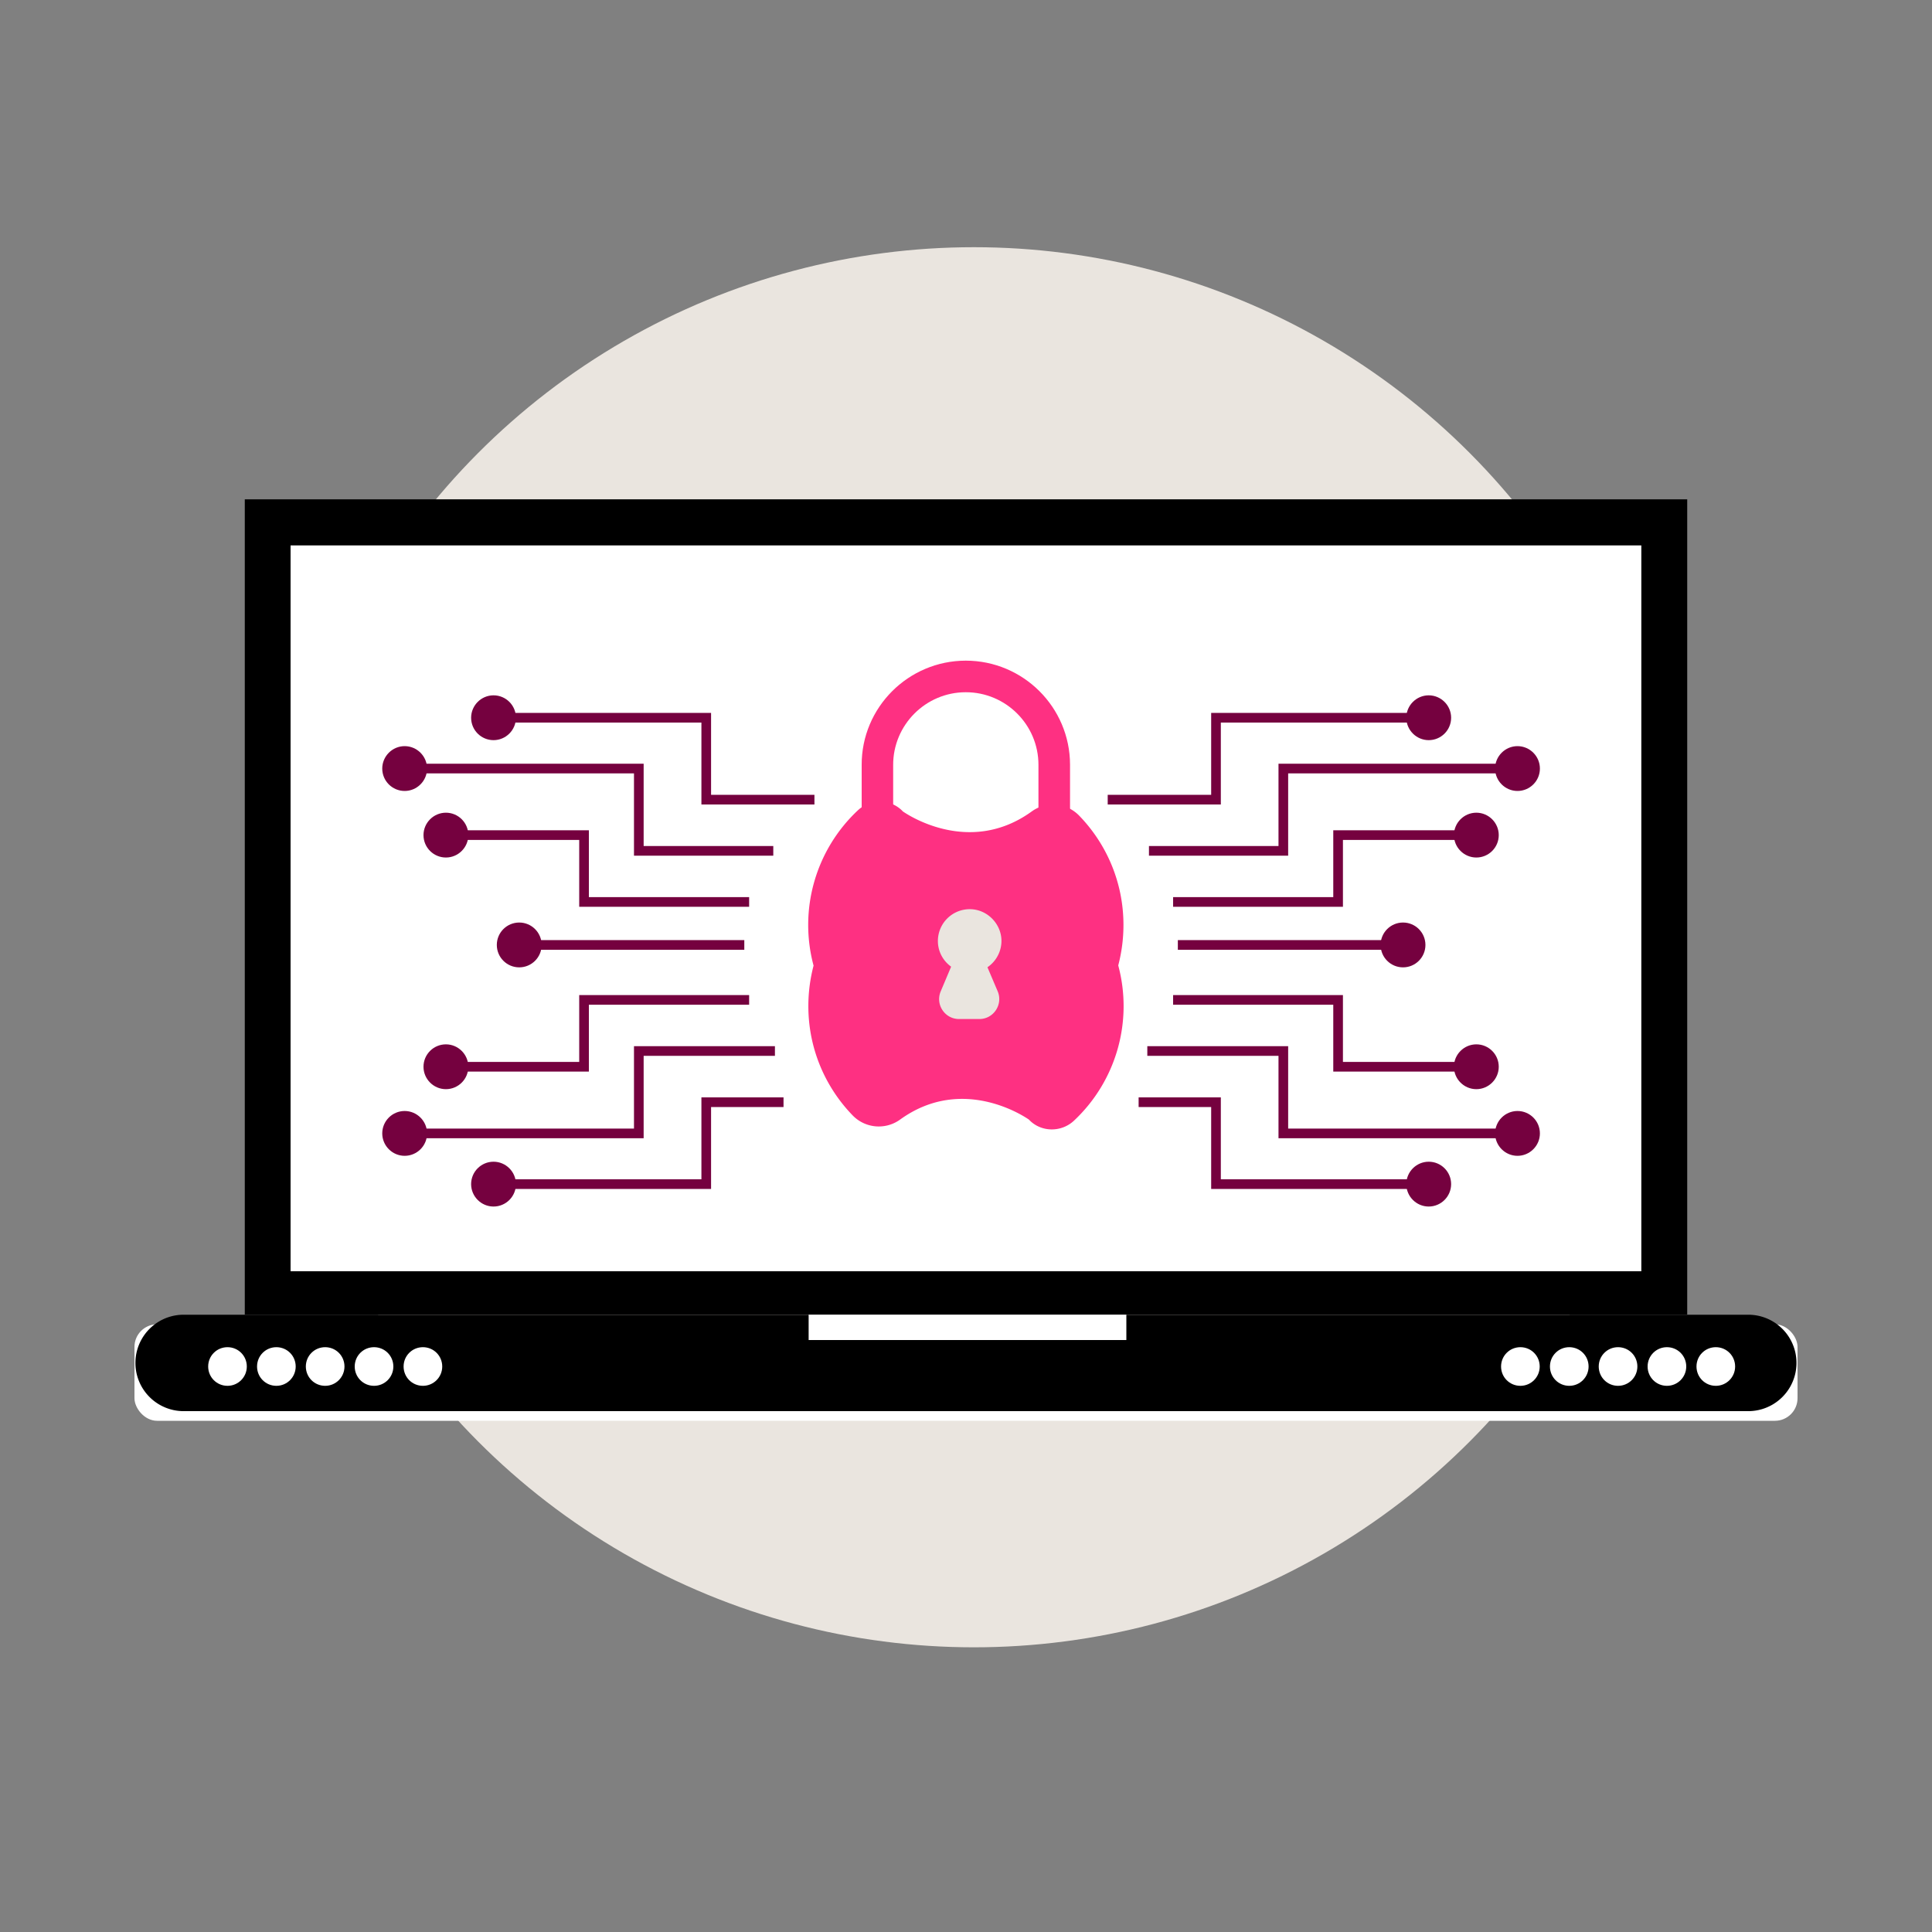 <svg xmlns="http://www.w3.org/2000/svg" id="a" width="200" height="200"><rect width="100%" height="100%" fill="#808080" stroke="none"/><defs><style>.b{fill:#000}.b,.c,.d,.e{stroke-width:0}.f,.g{fill:none;stroke:#75013f;stroke-miterlimit:10}.g{fill:#75013f}.c{fill:#eae5df}.d{fill:#fe3082}.e{fill:#fff}</style></defs><circle cx="100.82" cy="98.06" r="72.47" class="c"/><rect width="172.16" height="9.99" x="13.92" y="137.09" class="e" rx="2.34" ry="2.34"/><path d="M25.34 51.69h149.32v84.4H25.34z" class="b"/><path d="M30.08 56.46h139.83v75.14H30.08z" class="e"/><path d="M181.09 146.08H18.91a4.991 4.991 0 0 1 0-9.98h162.17a4.991 4.991 0 0 1 0 9.98Z" class="b"/><path d="M159.39 141.46c0 1.1-.89 2-2 2s-2-.89-2-2 .89-2 2-2 2 .89 2 2ZM164.45 141.46c0 1.1-.89 2-2 2s-2-.89-2-2 .89-2 2-2 2 .89 2 2ZM169.5 141.46c0 1.1-.89 2-2 2s-2-.89-2-2 .89-2 2-2 2 .89 2 2ZM174.56 141.46c0 1.1-.89 2-2 2s-2-.89-2-2 .89-2 2-2 2 .89 2 2ZM179.62 141.46c0 1.1-.89 2-2 2s-2-.89-2-2 .89-2 2-2 2 .89 2 2ZM25.55 141.46c0 1.1-.89 2-2 2s-2-.89-2-2 .89-2 2-2 2 .89 2 2ZM30.61 141.46c0 1.1-.89 2-2 2s-2-.89-2-2 .89-2 2-2 2 .89 2 2ZM35.66 141.46c0 1.1-.89 2-2 2s-2-.89-2-2 .89-2 2-2 2 .89 2 2ZM40.72 141.46c0 1.1-.89 2-2 2s-2-.89-2-2 .89-2 2-2 2 .89 2 2ZM45.78 141.46c0 1.1-.89 2-2 2s-2-.89-2-2 .89-2 2-2 2 .89 2 2ZM83.71 136.09h32.89v2.63H83.71z" class="e"/><path d="M110.76 85.6h-3.26v-6.43c0-4.15-3.39-7.52-7.53-7.51-4.15 0-7.52 3.39-7.51 7.53v5.35H89.2v-5.35c-.02-5.95 4.82-10.79 10.77-10.8 5.95 0 10.79 4.82 10.8 10.77v6.44Z" class="d"/><path d="M115.76 99.94c.35-1.34.54-2.74.54-4.19 0-4.4-1.75-8.39-4.59-11.32a3.766 3.766 0 0 0-4.79-.51c-.04.03-.06.04-.06.04-6.7 4.9-13.42.02-13.42.02l-.02-.03c-1.25-1.28-3.33-1.28-4.63-.05a16.256 16.256 0 0 0-4.57 16.06c-.35 1.34-.54 2.74-.54 4.19 0 4.4 1.75 8.39 4.59 11.32a3.766 3.766 0 0 0 4.79.51c.04-.03.06-.04.06-.04 6.7-4.9 13.42-.02 13.42-.02l.02.03c1.25 1.28 3.33 1.28 4.63.05a16.256 16.256 0 0 0 4.57-16.06Z" class="d"/><path d="m103.28 102.62-1.06-2.49a3.3 3.3 0 0 0 1.45-2.76c-.02-1.74-1.46-3.21-3.2-3.25a3.294 3.294 0 0 0-3.38 3.29c0 1.1.54 2.06 1.37 2.66l-1.08 2.56c-.57 1.36.43 2.86 1.9 2.86h2.1c1.48 0 2.47-1.51 1.9-2.87Z" class="c"/><path d="M101.46 99.72h-.03c.87-.4 1.48-1.28 1.48-2.3 0-1.4-1.13-2.53-2.53-2.52-1.4 0-2.53 1.13-2.52 2.53 0 1.05.65 1.95 1.56 2.33l-1.16 3.1c-.36.95.33 1.97 1.32 1.97h1.64c.97 0 1.65-.99 1.33-1.93l-1.09-3.17Z" class="c"/><path d="M121.93 97.82h21.84" class="f"/><circle cx="145.24" cy="97.82" r="1.82" class="g"/><path d="M154.65 86.45c0 1.01-.82 1.82-1.82 1.82s-1.82-.82-1.82-1.82.82-1.82 1.82-1.82 1.82.82 1.82 1.82ZM158.91 79.56c0 1.01-.82 1.82-1.82 1.82s-1.82-.82-1.82-1.82.82-1.82 1.82-1.82 1.82.82 1.82 1.82ZM149.72 74.3c0 1.01-.82 1.82-1.82 1.82s-1.82-.82-1.82-1.82.82-1.82 1.82-1.82 1.82.82 1.82 1.82Z" class="g"/><path d="M121.44 93.37h17.08v-6.92H151M118.94 88.08h13.91v-8.52h22.49" class="f"/><path d="M114.67 82.78h11.21V74.3h20.36" class="f"/><path d="M154.65 110.43c0-1.01-.82-1.82-1.82-1.82s-1.82.82-1.82 1.82.82 1.82 1.82 1.82 1.82-.82 1.82-1.82ZM158.91 117.33c0-1.01-.82-1.82-1.82-1.82s-1.82.82-1.82 1.82.82 1.82 1.82 1.82 1.82-.82 1.82-1.82ZM149.72 122.58c0-1.01-.82-1.82-1.82-1.82s-1.82.82-1.82 1.82.82 1.82 1.82 1.82 1.82-.82 1.82-1.82Z" class="g"/><path d="M121.44 103.51h17.08v6.92H151M118.77 108.8h14.08v8.53h22.49" class="f"/><path d="M117.87 114.1h8.01v8.48h20.36M77.05 97.82H55.21" class="f"/><circle cx="53.75" cy="97.82" r="1.82" class="g"/><path d="M44.34 86.45c0 1.01.82 1.82 1.82 1.82s1.82-.82 1.82-1.82c0-1.01-.82-1.82-1.82-1.82s-1.82.82-1.82 1.82ZM40.07 79.56c0 1.01.82 1.82 1.82 1.82s1.82-.82 1.82-1.82-.82-1.82-1.82-1.82-1.82.82-1.82 1.82ZM49.27 74.3c0 1.01.82 1.82 1.82 1.82s1.82-.82 1.82-1.82c0-1.01-.82-1.82-1.82-1.82s-1.82.82-1.82 1.82Z" class="g"/><path d="M77.55 93.37H60.46v-6.92H47.98M80.05 88.08H66.13v-8.52H43.64" class="f"/><path d="M84.31 82.78h-11.2V74.3H52.75" class="f"/><path d="M44.34 110.43c0-1.01.82-1.82 1.82-1.82s1.82.82 1.82 1.82c0 1.01-.82 1.82-1.82 1.82s-1.82-.82-1.82-1.82ZM40.07 117.33c0-1.01.82-1.82 1.82-1.82s1.82.82 1.82 1.82c0 1.01-.82 1.82-1.82 1.82s-1.82-.82-1.82-1.82ZM49.27 122.58c0-1.01.82-1.82 1.82-1.82s1.82.82 1.82 1.82c0 1.01-.82 1.82-1.82 1.82s-1.82-.82-1.82-1.82Z" class="g"/><path d="M77.55 103.51H60.46v6.92H47.98M80.22 108.8H66.13v8.53H43.64" class="f"/><path d="M81.11 114.1h-8v8.48H52.75" class="f"/></svg>